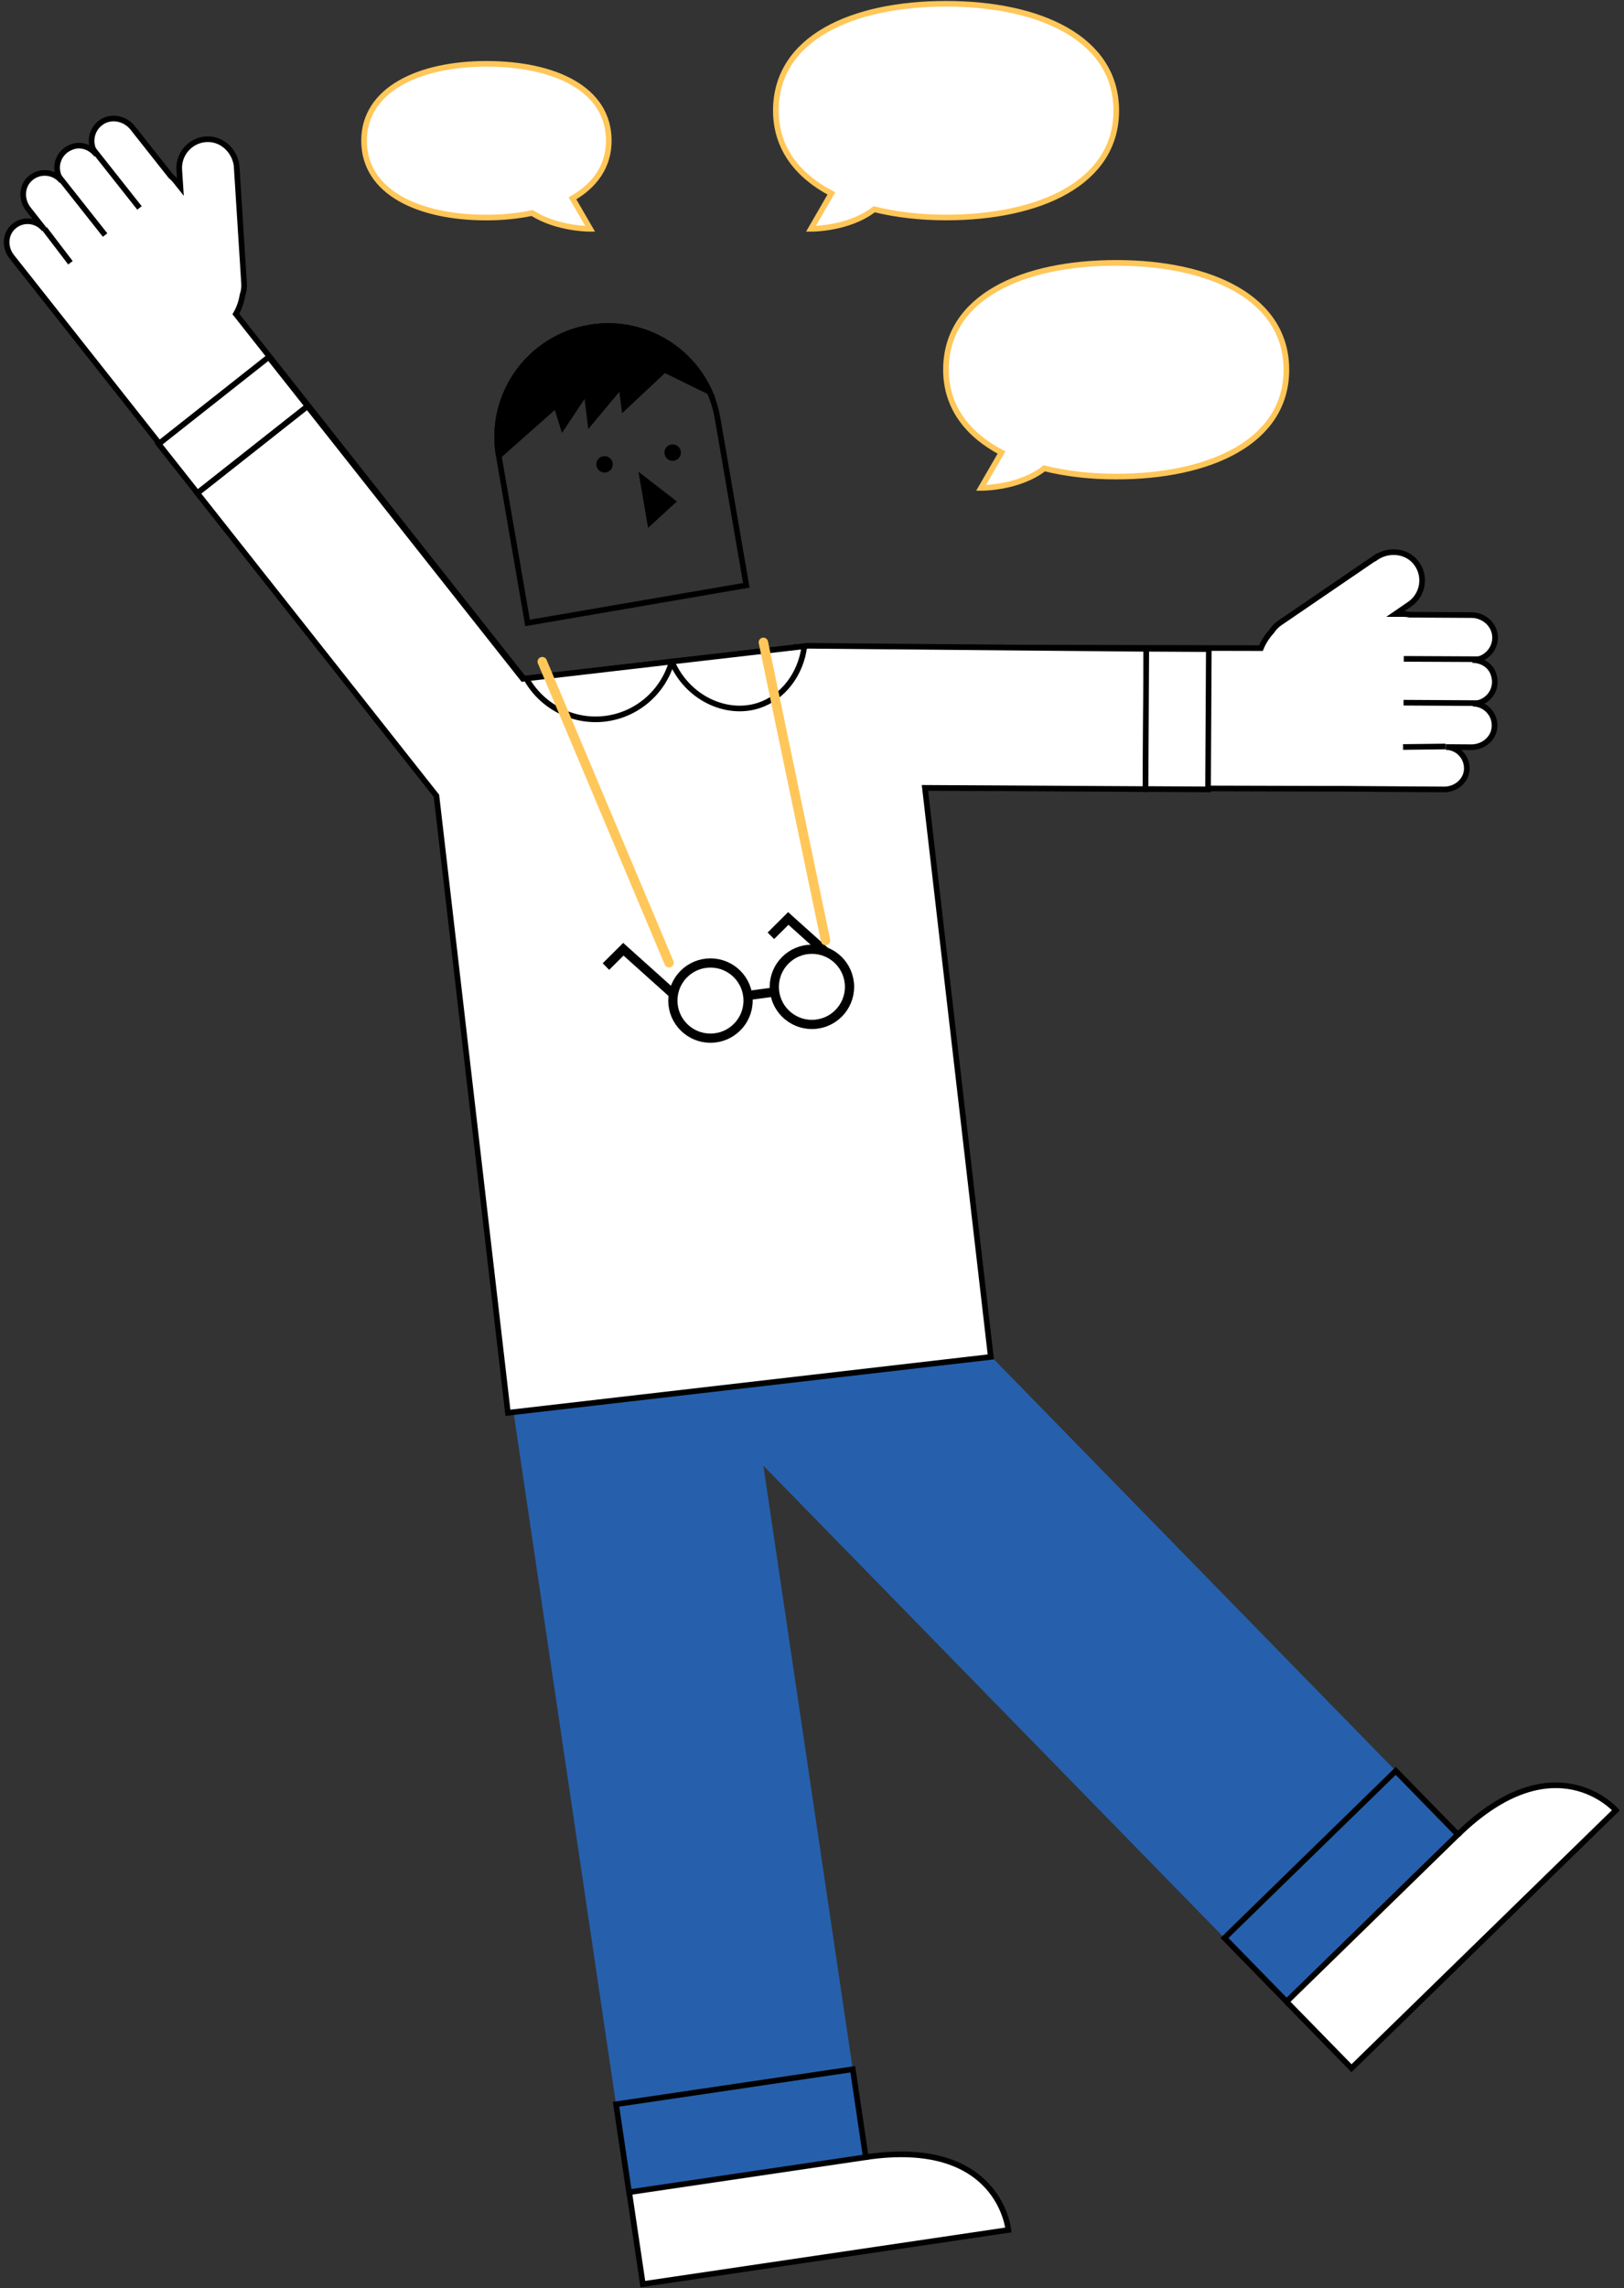 <svg width="245" height="345" viewBox="0 0 245 345" fill="none" xmlns="http://www.w3.org/2000/svg">
<rect x="0" y="0" width="245" height="345" fill="#333333" stroke="none"/>
<path d="M94.922 330.516L96.98 344.371L152.124 336.211C152.124 336.211 150.831 322.25 130.642 325.23" fill="white"/>
<path d="M94.922 330.516L96.98 344.371L152.124 336.211C152.124 336.211 150.831 322.25 130.642 325.23" stroke="black" stroke-width="0.85" stroke-miterlimit="10"/>
<path d="M111.995 199.586L76.281 204.867L94.898 330.517L130.611 325.235L111.995 199.586Z" fill="#2660AC"/>
<path d="M128.651 311.976L92.938 317.258L94.903 330.52L130.616 325.239L128.651 311.976Z" fill="#2660AC" stroke="black" stroke-width="0.85" stroke-miterlimit="10"/>
<path d="M194.094 301.802L203.885 311.822L243.774 272.932C243.774 272.932 234.538 262.372 219.93 276.61" fill="white"/>
<path d="M194.094 301.802L203.885 311.822L243.774 272.932C243.774 272.932 234.538 262.372 219.93 276.61" stroke="black" stroke-width="0.85" stroke-miterlimit="10"/>
<path d="M35.713 25.285L36.822 42.766C36.861 43.373 36.769 43.953 36.584 44.493C36.426 45.495 36.096 46.458 35.581 47.341L92.942 119.94L76.329 133.044L13.479 53.51C13.479 53.51 13.426 53.458 13.413 53.431L11.5 51.006L5.654 43.61L1.762 38.693C0.719 37.374 0.719 35.437 1.933 34.263C3.319 32.919 5.522 33.103 6.683 34.58L4.282 31.534C3.213 30.19 3.213 28.186 4.453 26.999C5.879 25.628 8.135 25.813 9.323 27.316C7.924 25.549 8.636 22.781 11.104 22.069C12.344 21.713 13.677 22.227 14.482 23.242L14.548 23.334C13.347 21.818 13.651 19.59 15.261 18.457C16.765 17.389 18.863 17.837 20.011 19.274L25.777 26.564C26.015 26.762 26.239 26.973 26.437 27.223L27.215 28.199L27.044 25.602C26.886 23.137 28.825 21.014 31.332 20.988C33.681 20.962 35.581 22.952 35.727 25.299L35.713 25.285Z" fill="white" stroke="black" stroke-width="0.85" stroke-miterlimit="10"/>
<path d="M13.93 22.359L21.042 31.35" stroke="black" stroke-width="0.85" stroke-miterlimit="10"/>
<path d="M8.742 26.445L15.854 35.436" stroke="black" stroke-width="0.85" stroke-miterlimit="10"/>
<path d="M6.734 34.516L10.627 39.617" stroke="black" stroke-width="0.85" stroke-miterlimit="10"/>
<path d="M207.546 84.048L193.071 93.922C192.57 94.265 192.161 94.7 191.857 95.175C191.171 95.913 190.617 96.77 190.221 97.719L120.088 97.561L119.969 118.707L198.956 118.918C198.956 118.918 199.022 118.918 199.062 118.918H202.163L211.597 118.983L217.878 119.023C219.554 119.023 221.085 117.837 221.27 116.175C221.467 114.264 219.976 112.629 218.103 112.629L221.982 112.656C223.697 112.656 225.281 111.443 225.452 109.729C225.664 107.765 224.133 106.104 222.206 106.09C224.463 106.09 226.205 103.836 225.241 101.463C224.766 100.264 223.526 99.538 222.246 99.525H222.127C224.067 99.525 225.637 97.93 225.545 95.966C225.452 94.133 223.816 92.736 221.982 92.736L212.679 92.683C212.376 92.617 212.072 92.578 211.756 92.578H210.502L212.653 91.101C214.698 89.704 215.173 86.87 213.656 84.879C212.231 83.007 209.499 82.743 207.56 84.075L207.546 84.048Z" fill="white" stroke="black" stroke-width="0.85" stroke-miterlimit="10"/>
<path d="M223.248 99.389L211.781 99.336" stroke="black" stroke-width="0.85" stroke-miterlimit="10"/>
<path d="M223.222 106.011L211.742 105.945" stroke="black" stroke-width="0.85" stroke-miterlimit="10"/>
<path d="M218.09 112.547L211.664 112.626" stroke="black" stroke-width="0.85" stroke-miterlimit="10"/>
<path d="M131.955 186.528L106.117 211.719L194.092 301.785L219.93 276.594L131.955 186.528Z" fill="#2660AC"/>
<path d="M210.565 266.996L184.727 292.188L194.099 301.783L219.937 276.592L210.565 266.996Z" fill="#2660AC" stroke="black" stroke-width="0.85" stroke-miterlimit="10"/>
<path d="M88.909 49.391C98.012 47.826 106.684 53.947 108.25 63.042L112.59 88.247L79.585 93.919L75.245 68.714C73.679 59.619 79.806 50.955 88.909 49.391Z" stroke="black" stroke-width="0.85" stroke-miterlimit="10"/>
<path d="M75.246 68.725C73.675 59.616 79.798 50.968 88.916 49.399C96.622 48.081 104.012 52.247 107.046 59.075L100.238 55.74L94.168 61.422L93.732 58.047L89.048 63.663L88.481 58.944L84.918 64.296L83.915 61.053L75.232 68.739L75.246 68.725Z" fill="black" stroke="black" stroke-width="0.85" stroke-miterlimit="10"/>
<path d="M91.201 71.244C91.886 71.244 92.442 70.689 92.442 70.005C92.442 69.32 91.886 68.766 91.201 68.766C90.516 68.766 89.961 69.32 89.961 70.005C89.961 70.689 90.516 71.244 91.201 71.244Z" fill="black"/>
<path d="M172.948 97.825C155.94 97.667 138.944 97.522 121.935 97.364L78.879 102.347L46.379 61.242L29.766 74.346L65.842 119.986L76.622 213.005L149.474 204.581L139.538 118.786L172.83 118.971L172.948 97.825Z" fill="white" stroke="black" stroke-width="0.85" stroke-miterlimit="10"/>
<path d="M101.483 69.478C102.168 69.478 102.723 68.924 102.723 68.239C102.723 67.555 102.168 67 101.483 67C100.798 67 100.242 67.555 100.242 68.239C100.242 68.924 100.798 69.478 101.483 69.478Z" fill="black"/>
<path d="M102.113 75.607L96.32 71.125L97.772 79.588L102.113 75.607Z" fill="black"/>
<path d="M107.182 156.525C110.315 156.525 112.856 153.987 112.856 150.856C112.856 147.725 110.315 145.188 107.182 145.188C104.048 145.188 101.508 147.725 101.508 150.856C101.508 153.987 104.048 156.525 107.182 156.525Z" stroke="black" stroke-width="1.39" stroke-miterlimit="10"/>
<path d="M122.487 154.455C125.62 154.455 128.161 151.917 128.161 148.786C128.161 145.655 125.62 143.117 122.487 143.117C119.353 143.117 116.812 145.655 116.812 148.786C116.812 151.917 119.353 154.455 122.487 154.455Z" stroke="black" stroke-width="1.39" stroke-miterlimit="10"/>
<path d="M112.812 150.095L116.863 149.555" stroke="black" stroke-width="1.39" stroke-miterlimit="10"/>
<path d="M101.509 149.814L94.04 143.117L91.414 145.727" stroke="black" stroke-width="1.39" stroke-miterlimit="10"/>
<path d="M124.504 143.486L118.923 138.477L116.297 141.087" stroke="black" stroke-width="1.39" stroke-miterlimit="10"/>
<path d="M29.78 74.332L46.391 61.227L40.543 53.829L23.933 66.935L29.78 74.332Z" fill="white" stroke="black" stroke-width="0.85" stroke-miterlimit="10"/>
<path d="M172.931 97.816L172.812 118.961L182.247 119.014L182.365 97.868L172.931 97.816Z" fill="white" stroke="black" stroke-width="0.85" stroke-miterlimit="10"/>
<path d="M101.344 99.745L121.348 97.438C120.82 101.643 118.128 105.163 114.473 106.362C109.63 107.958 103.719 105.281 101.344 99.745Z" fill="white" stroke="black" stroke-width="0.85" stroke-miterlimit="10"/>
<path d="M101.348 99.75L79.391 102.294C81.726 106.487 86.358 108.899 91.121 108.385C95.951 107.871 100.015 104.443 101.348 99.75Z" fill="white" stroke="black" stroke-width="0.85" stroke-miterlimit="10"/>
<path d="M115.164 96.844L124.546 141.798" stroke="#FFC759" stroke-width="1.42" stroke-miterlimit="10" stroke-linecap="round"/>
<path d="M81.805 99.758L100.938 145.16" stroke="#FFC759" stroke-width="1.42" stroke-miterlimit="10" stroke-linecap="round"/>
<path d="M168.389 39.633C154.217 39.633 142.711 44.814 142.711 55.742C142.711 61.358 145.957 65.537 151.09 68.227L148.002 73.566C148.002 73.566 153.703 73.619 157.543 70.613C160.841 71.43 164.51 71.852 168.389 71.852C182.561 71.852 194.067 66.592 194.067 55.742C194.067 44.893 182.574 39.633 168.389 39.633Z" fill="white" stroke="#FFC759" stroke-width="0.85" stroke-miterlimit="10"/>
<path d="M142.725 0.57C128.553 0.57 117.047 5.751 117.047 16.68C117.047 22.296 120.293 26.475 125.426 29.164L122.338 34.503C122.338 34.503 128.039 34.556 131.878 31.55C135.177 32.368 138.846 32.79 142.725 32.79C156.897 32.79 168.403 27.53 168.403 16.68C168.403 5.83 156.897 0.57 142.725 0.57Z" fill="white" stroke="#FFC759" stroke-width="0.85" stroke-miterlimit="10"/>
<path d="M73.382 9.625C83.569 9.625 91.843 13.343 91.843 21.213C91.843 25.049 89.744 27.963 86.366 29.901L89.032 34.501C89.032 34.501 84.07 34.541 80.283 32.115C78.146 32.563 75.823 32.801 73.382 32.801C63.195 32.801 54.922 29.017 54.922 21.213C54.922 13.514 63.182 9.625 73.382 9.625Z" fill="white" stroke="#FFC759" stroke-width="0.85" stroke-miterlimit="10"/>
</svg>
